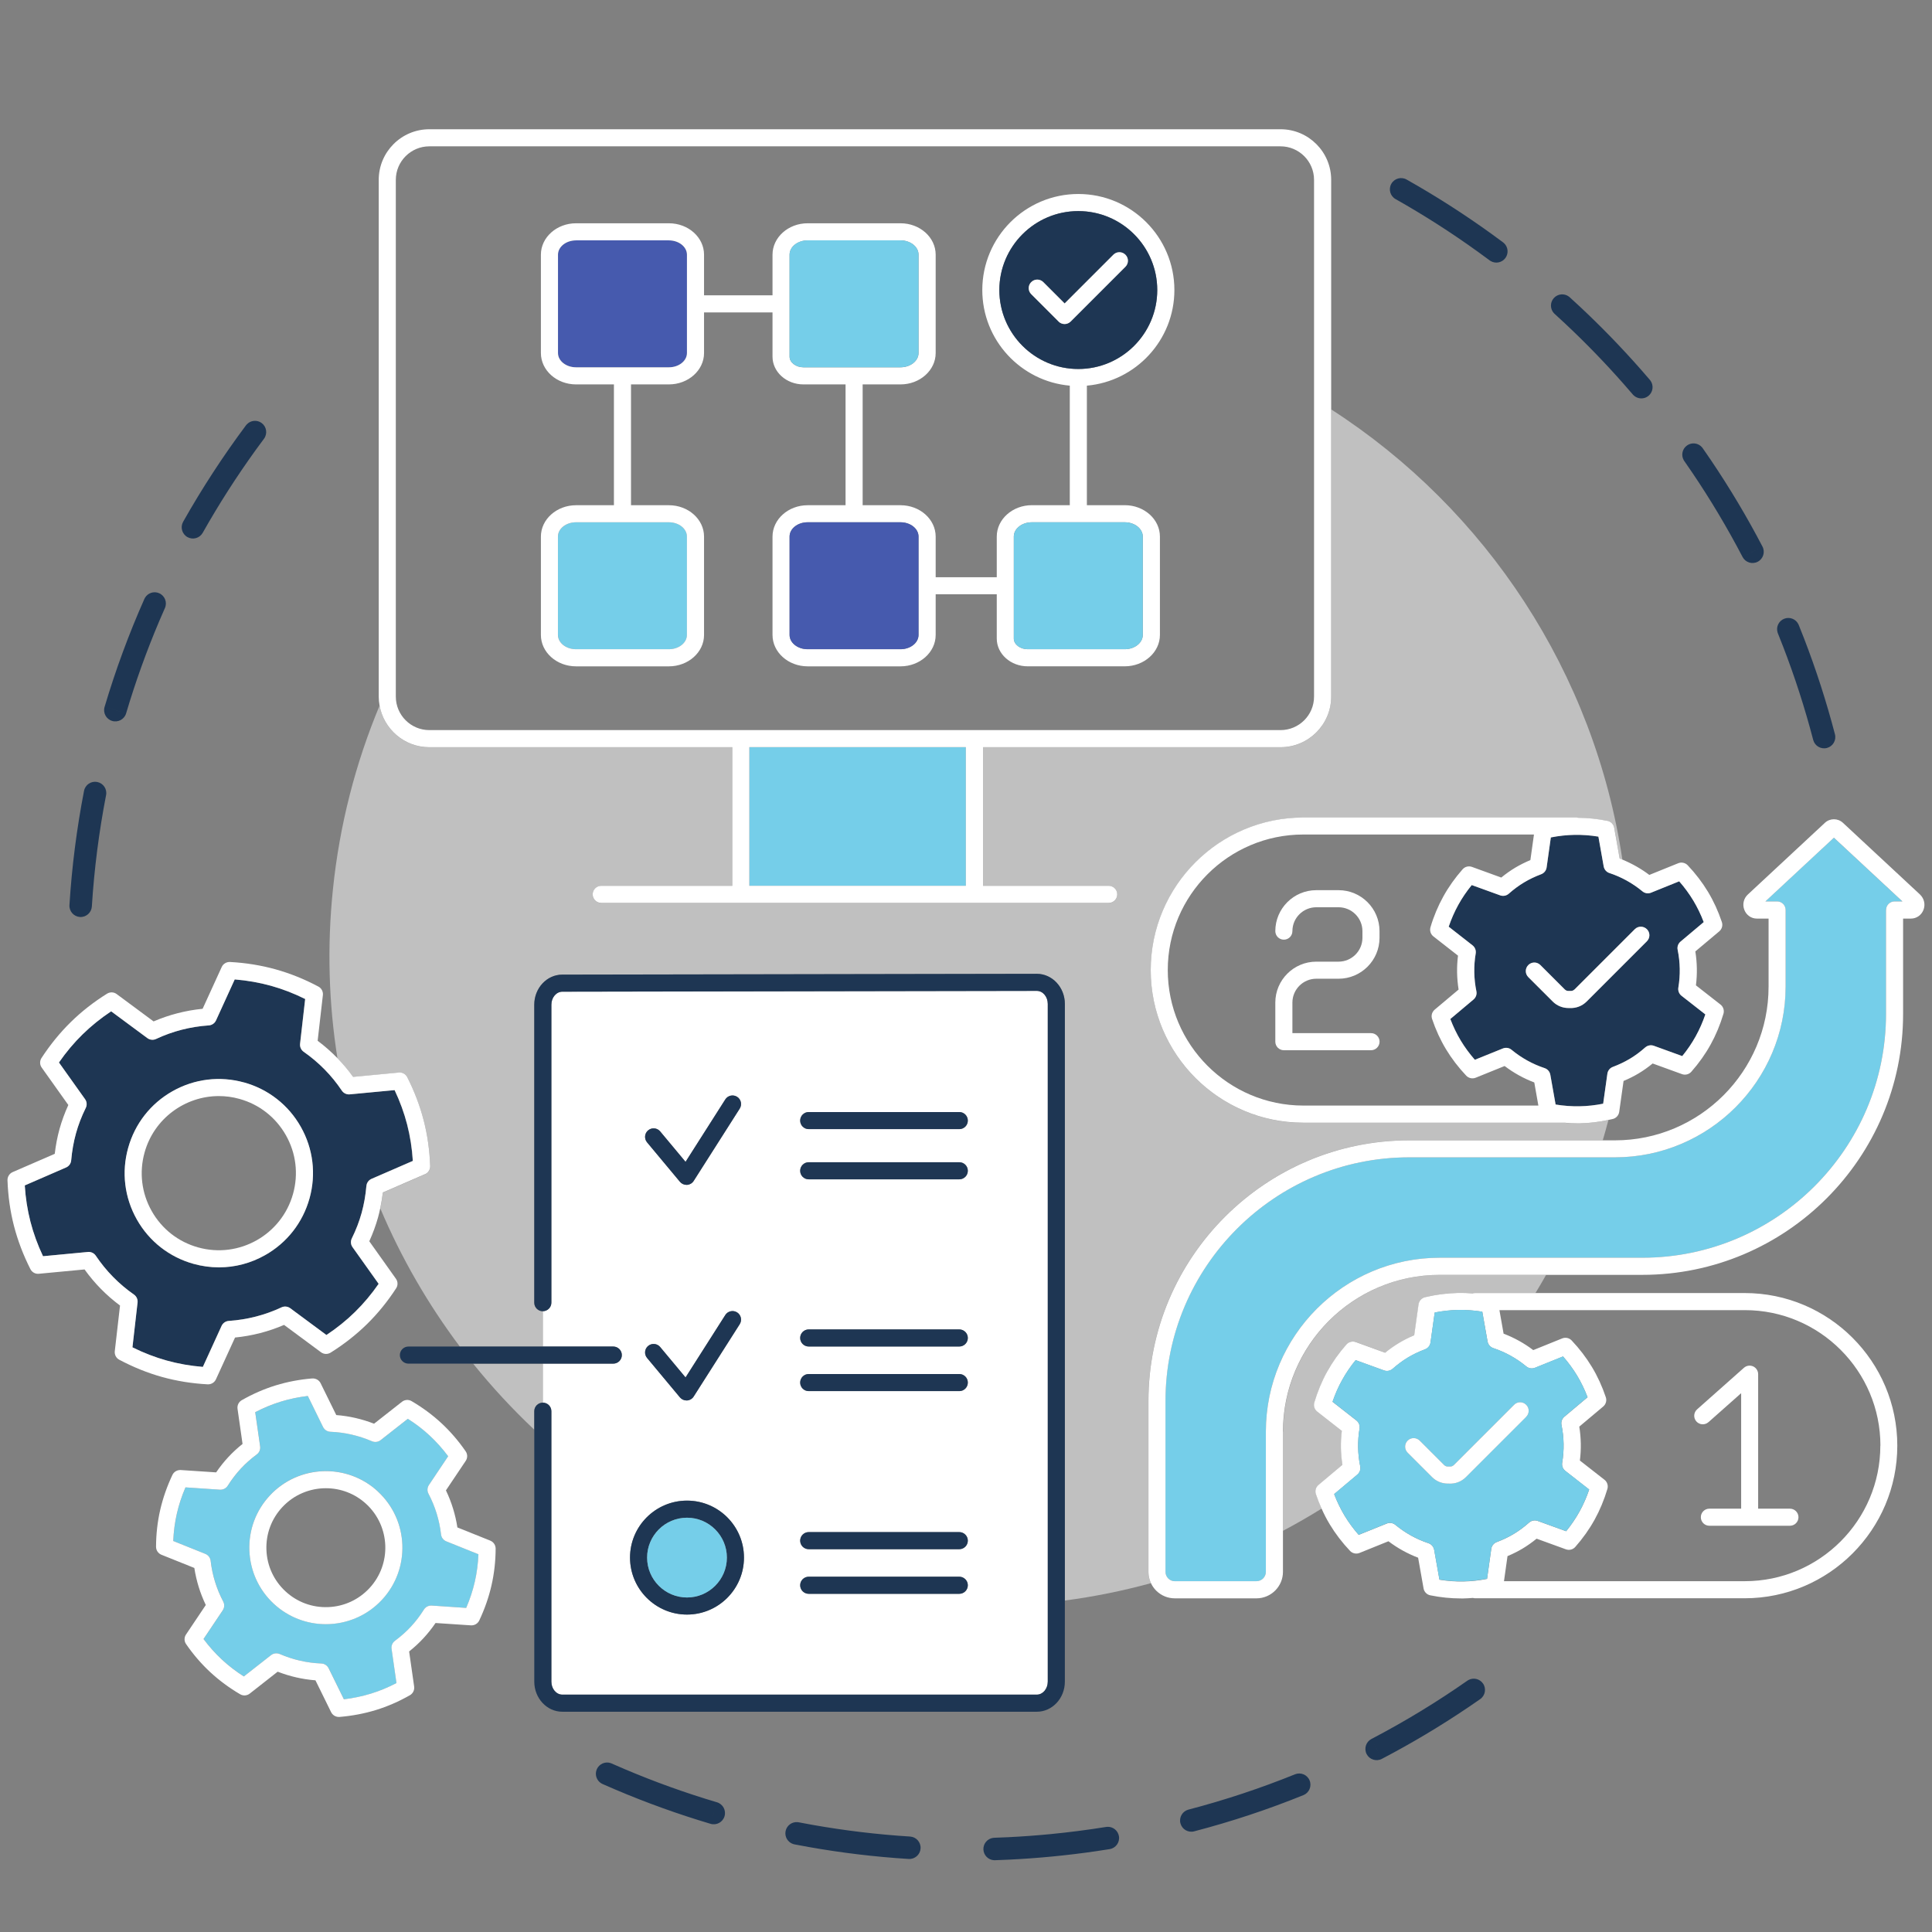 <svg width="129" height="129" viewBox="0 0 129 129" fill="none" xmlns="http://www.w3.org/2000/svg">
<rect x="0" y="0" width="129" height="129" fill="#808080" stroke="none"/>
<g clip-path="url(#clip0_209_43512)">
<path d="M73.929 121.978C74.309 121.955 74.65 122.224 74.712 122.607C74.778 123.016 74.5 123.401 74.091 123.467L73.145 123.611C72.197 123.749 71.24 123.864 70.276 123.958C69.311 124.051 68.35 124.121 67.392 124.168L66.436 124.207L66.359 124.206C65.98 124.18 65.674 123.871 65.662 123.483C65.649 123.095 65.933 122.766 66.309 122.715L66.386 122.708L67.319 122.67C68.253 122.624 69.191 122.556 70.131 122.465C71.385 122.343 72.626 122.183 73.852 121.986L73.929 121.978ZM53.256 121.665L53.332 121.676L54.247 121.846C56.386 122.225 58.561 122.488 60.765 122.626C61.179 122.652 61.493 123.008 61.467 123.422C61.441 123.835 61.085 124.149 60.672 124.123C58.411 123.982 56.179 123.713 53.985 123.323L53.047 123.149L52.972 123.13C52.608 123.02 52.379 122.651 52.453 122.269C52.527 121.888 52.877 121.631 53.256 121.665ZM86.467 118.471C86.851 118.315 87.289 118.5 87.444 118.884C87.599 119.268 87.414 119.706 87.03 119.861C84.674 120.815 82.238 121.625 79.733 122.279C79.332 122.384 78.923 122.144 78.818 121.743C78.713 121.342 78.953 120.933 79.353 120.828C81.795 120.19 84.17 119.4 86.467 118.471ZM47.872 120.339C48.269 120.457 48.495 120.875 48.377 121.272C48.259 121.669 47.842 121.895 47.445 121.777L47.872 120.339ZM92.264 117.441C91.897 117.632 91.444 117.491 91.252 117.124C91.061 116.757 91.203 116.304 91.569 116.112L92.264 117.441ZM39.85 118.13C40.008 117.775 40.407 117.602 40.768 117.72L40.841 117.749L41.697 118.12C43.704 118.972 45.765 119.714 47.872 120.339L47.658 121.058L47.445 121.777C45.284 121.135 43.17 120.374 41.111 119.5L40.233 119.119L40.164 119.085C39.834 118.896 39.693 118.485 39.85 118.13ZM98.039 112.18C98.371 111.995 98.796 112.088 99.019 112.406C99.256 112.745 99.172 113.213 98.833 113.45L98.044 113.992C96.191 115.244 94.262 116.397 92.264 117.441L91.917 116.776L91.569 116.112C93.795 114.949 95.934 113.648 97.974 112.221L98.039 112.18ZM6.133 60.525C6.107 60.938 5.751 61.253 5.338 61.227C4.924 61.201 4.611 60.844 4.637 60.431L6.133 60.525ZM119.125 41.316C119.485 41.17 119.891 41.324 120.069 41.66L120.102 41.73L120.453 42.617C121.256 44.696 121.947 46.835 122.52 49.027C122.624 49.428 122.384 49.838 121.984 49.942C121.583 50.047 121.173 49.806 121.068 49.406C120.51 47.269 119.836 45.184 119.053 43.158L118.711 42.292L118.686 42.22C118.579 41.855 118.765 41.462 119.125 41.316ZM5.611 52.806C5.69 52.399 6.083 52.134 6.49 52.213C6.896 52.292 7.162 52.685 7.083 53.091C6.611 55.524 6.291 58.006 6.133 60.525L5.385 60.478L4.637 60.431C4.799 57.847 5.127 55.302 5.611 52.806ZM8.421 47.631C8.303 48.028 7.885 48.255 7.488 48.137C7.091 48.019 6.865 47.601 6.982 47.205L8.421 47.631ZM117.681 36.495C117.873 36.862 117.731 37.315 117.364 37.507C116.997 37.699 116.544 37.557 116.352 37.19L117.681 36.495ZM9.675 39.923C9.863 39.593 10.275 39.453 10.629 39.61C11.008 39.778 11.18 40.222 11.012 40.6L10.639 41.456C9.788 43.463 9.046 45.524 8.421 47.631L7.702 47.417L6.982 47.205C7.716 44.734 8.605 42.326 9.64 39.992L9.675 39.923ZM112.646 29.741C112.964 29.518 113.395 29.577 113.643 29.865L113.69 29.926L114.233 30.715C115.485 32.568 116.637 34.497 117.681 36.495L117.016 36.842L116.352 37.19C115.335 35.242 114.211 33.361 112.991 31.555L112.462 30.786L112.42 30.72C112.235 30.388 112.328 29.963 112.646 29.741ZM13.535 35.576C13.331 35.937 12.874 36.064 12.514 35.861C12.153 35.658 12.025 35.2 12.228 34.839L13.535 35.576ZM103.752 19.9C104.013 19.613 104.446 19.574 104.752 19.8L104.811 19.849L105.517 20.499C106.919 21.813 108.259 23.194 109.532 24.638L110.163 25.365L110.21 25.426C110.426 25.738 110.375 26.171 110.079 26.423C109.784 26.675 109.349 26.657 109.074 26.394L109.022 26.338L108.406 25.63C107.166 24.222 105.859 22.875 104.492 21.594L103.804 20.959L103.749 20.905C103.495 20.622 103.491 20.188 103.752 19.9ZM16.473 28.341C16.73 28.061 17.162 28.015 17.473 28.247C17.805 28.494 17.873 28.965 17.626 29.297L17.071 30.052C15.792 31.824 14.611 33.668 13.535 35.576L12.228 34.839C13.49 32.602 14.892 30.452 16.424 28.399L16.473 28.341ZM92.899 12.273C93.102 11.912 93.559 11.784 93.92 11.988C95.877 13.091 97.769 14.303 99.586 15.614L100.36 16.183L100.42 16.232C100.699 16.489 100.745 16.922 100.512 17.233C100.28 17.544 99.853 17.623 99.527 17.427L99.463 17.385L98.707 16.831C96.936 15.552 95.091 14.37 93.183 13.294C92.823 13.091 92.695 12.634 92.899 12.273Z" fill="#1E3653"/>
<path opacity="0.5" d="M85.663 95.588V102.213C86.543 101.749 87.403 101.253 88.249 100.728C88.109 100.416 87.98 100.092 87.871 99.762C87.796 99.541 87.865 99.295 88.046 99.146L89.642 97.804C89.522 97.05 89.508 96.293 89.602 95.54L87.96 94.255C87.776 94.112 87.699 93.868 87.765 93.645C87.98 92.917 88.269 92.223 88.622 91.586C88.974 90.95 89.407 90.339 89.912 89.769C90.067 89.594 90.313 89.531 90.534 89.611L92.492 90.322C92.793 90.076 93.105 89.855 93.421 89.666C93.736 89.477 94.077 89.305 94.436 89.156L94.725 87.091C94.757 86.859 94.928 86.67 95.158 86.616C95.897 86.438 96.64 86.34 97.368 86.329C97.692 86.323 98.022 86.338 98.354 86.363C98.403 86.349 98.454 86.34 98.509 86.34H102.522C102.766 85.939 103.004 85.532 103.236 85.122H96.144C90.371 85.122 85.675 89.818 85.675 95.591L85.663 95.588Z" fill="white"/>
<path opacity="0.5" d="M76.679 93.553C76.679 83.95 84.491 76.138 94.094 76.138H107.017C107.149 75.688 107.275 75.238 107.396 74.782C106.754 74.917 106.109 74.997 105.478 75.008C105.421 75.008 105.366 75.008 105.309 75.008C105.031 75.008 104.753 74.994 104.472 74.971H87.022C81.406 74.965 76.837 70.396 76.837 64.78C76.837 59.164 81.406 54.592 87.025 54.592H105.234C105.28 54.592 105.326 54.6 105.369 54.609C106.017 54.615 106.676 54.681 107.335 54.815C107.565 54.861 107.743 55.045 107.783 55.274L108.147 57.327C108.207 57.35 108.267 57.378 108.327 57.401C106.467 44.943 99.249 34.015 88.883 27.335V46.519C88.883 48.38 87.369 49.896 85.506 49.896H65.637V59.153H74.028C74.343 59.153 74.598 59.408 74.598 59.723C74.598 60.038 74.343 60.294 74.028 60.294H65.075C65.075 60.294 65.069 60.294 65.064 60.294C65.058 60.294 65.058 60.294 65.052 60.294H40.144C39.828 60.294 39.573 60.038 39.573 59.723C39.573 59.408 39.828 59.153 40.144 59.153H48.895V49.896H28.665C27.006 49.896 25.624 48.692 25.346 47.11C23.752 50.931 22.677 55.045 22.23 59.373C21.831 63.223 21.951 67.007 22.531 70.659C22.909 71.049 23.259 71.468 23.577 71.909L26.63 71.62C26.862 71.597 27.086 71.72 27.192 71.93C27.668 72.867 28.038 73.836 28.29 74.813C28.542 75.788 28.688 76.817 28.723 77.866C28.731 78.101 28.594 78.316 28.379 78.408L25.566 79.629C25.523 79.991 25.466 80.343 25.392 80.684C26.782 83.978 28.574 87.077 30.706 89.915H36.242V87.553C35.927 87.553 35.671 87.298 35.671 86.982V67.088C35.671 65.981 36.511 65.078 37.543 65.078L69.223 65.024C70.255 65.024 71.098 65.924 71.098 67.033V106.869C73.053 106.611 74.974 106.221 76.848 105.708C76.74 105.475 76.679 105.22 76.679 104.956V93.553Z" fill="white"/>
<path opacity="0.5" d="M36.242 93.656V91.053H31.592C32.848 92.613 34.212 94.083 35.671 95.459V94.227C35.671 93.911 35.927 93.656 36.242 93.656Z" fill="white"/>
<path d="M98.346 86.363C98.013 86.335 97.686 86.323 97.359 86.329C96.631 86.343 95.889 86.438 95.149 86.615C94.923 86.67 94.751 86.859 94.716 87.091L94.427 89.155C94.069 89.304 93.727 89.476 93.412 89.666C93.097 89.855 92.784 90.076 92.483 90.322L90.525 89.611C90.305 89.531 90.058 89.594 89.903 89.769C89.402 90.336 88.966 90.95 88.613 91.586C88.261 92.223 87.974 92.914 87.756 93.645C87.69 93.868 87.768 94.112 87.951 94.255L89.594 95.54C89.499 96.29 89.513 97.05 89.634 97.804L88.037 99.146C87.856 99.298 87.788 99.541 87.862 99.762C87.974 100.095 88.1 100.416 88.241 100.728C88.404 101.095 88.587 101.451 88.791 101.786C89.166 102.408 89.622 103.004 90.144 103.555C90.305 103.724 90.554 103.778 90.772 103.692L92.707 102.91C93.315 103.371 93.98 103.738 94.688 104.008L95.052 106.06C95.092 106.289 95.27 106.473 95.499 106.519C96.184 106.659 96.872 106.728 97.549 106.728C97.606 106.728 97.663 106.728 97.718 106.728C97.924 106.725 98.133 106.711 98.346 106.694C98.394 106.708 98.443 106.717 98.495 106.717H116.497C122.113 106.711 126.683 102.141 126.683 96.526C126.683 90.91 122.113 86.337 116.495 86.337H98.492C98.437 86.337 98.386 86.346 98.337 86.36L98.346 86.363ZM125.55 96.528C125.55 101.516 121.491 105.576 116.506 105.576H100.421L100.656 103.904C101.014 103.752 101.356 103.583 101.671 103.394C101.986 103.205 102.296 102.984 102.6 102.738L104.558 103.449C104.778 103.529 105.025 103.466 105.18 103.291C105.684 102.72 106.117 102.11 106.47 101.473C106.822 100.837 107.109 100.146 107.327 99.415C107.393 99.192 107.315 98.948 107.132 98.805L105.489 97.52C105.584 96.769 105.57 96.01 105.449 95.256L107.046 93.914C107.227 93.762 107.295 93.518 107.221 93.295C106.98 92.575 106.668 91.893 106.292 91.271C105.916 90.649 105.461 90.053 104.939 89.502C104.778 89.333 104.529 89.279 104.311 89.365L102.376 90.147C101.768 89.686 101.103 89.319 100.395 89.049L100.117 87.478H116.509C121.497 87.478 125.556 91.538 125.556 96.526L125.55 96.528ZM96.112 105.472L95.76 103.483C95.723 103.277 95.576 103.107 95.379 103.042C94.573 102.775 93.831 102.362 93.171 101.817C93.011 101.683 92.787 101.651 92.595 101.729L90.72 102.485C90.362 102.075 90.047 101.645 89.777 101.198C89.508 100.751 89.275 100.269 89.083 99.762L90.631 98.461C90.792 98.326 90.866 98.114 90.823 97.91C90.651 97.073 90.637 96.225 90.778 95.388C90.812 95.181 90.732 94.972 90.565 94.843L88.974 93.599C89.149 93.086 89.364 92.595 89.619 92.14C89.872 91.684 90.173 91.239 90.517 90.818L92.415 91.506C92.612 91.578 92.83 91.535 92.988 91.397C93.323 91.102 93.656 90.855 94.008 90.643C94.361 90.431 94.737 90.253 95.152 90.096C95.347 90.024 95.487 89.849 95.516 89.64L95.797 87.639C96.33 87.533 96.861 87.475 97.382 87.467C97.904 87.458 98.437 87.496 98.973 87.584L99.326 89.574C99.363 89.78 99.51 89.949 99.707 90.015C100.513 90.282 101.255 90.695 101.915 91.239C102.075 91.374 102.299 91.406 102.491 91.328L104.366 90.572C104.724 90.981 105.039 91.411 105.309 91.859C105.578 92.306 105.81 92.787 106.003 93.295L104.454 94.596C104.294 94.731 104.219 94.943 104.262 95.147C104.434 95.984 104.449 96.832 104.308 97.669C104.274 97.876 104.354 98.085 104.52 98.214L106.111 99.458C105.937 99.971 105.722 100.462 105.469 100.92C105.217 101.376 104.916 101.82 104.572 102.242L102.674 101.554C102.476 101.482 102.259 101.525 102.101 101.663C101.766 101.958 101.433 102.207 101.08 102.419C100.728 102.632 100.355 102.809 99.937 102.967C99.742 103.039 99.601 103.214 99.573 103.423L99.292 105.424C98.758 105.53 98.228 105.587 97.706 105.596C97.185 105.604 96.651 105.567 96.115 105.478L96.112 105.472Z" fill="white"/>
<path d="M122.449 55.933L117.873 60.188H118.653C118.969 60.188 119.224 60.443 119.224 60.758V65.875C119.224 72.162 114.109 77.276 107.823 77.276H94.091C85.119 77.276 77.817 84.577 77.817 93.55V104.954C77.817 105.12 77.883 105.277 78.001 105.395C78.118 105.513 78.276 105.578 78.442 105.578H83.898C84.242 105.576 84.522 105.295 84.522 104.951V95.588C84.522 89.187 89.731 83.978 96.132 83.978H109.655C118.627 83.978 125.929 76.677 125.929 67.704V60.761C125.929 60.446 126.184 60.19 126.499 60.19H127.024L122.449 55.936V55.933Z" fill="#75CEE9"/>
<path d="M128.202 59.729L123.053 54.939C122.715 54.623 122.188 54.623 121.849 54.939L116.701 59.729C116.42 59.99 116.328 60.394 116.472 60.758C116.609 61.108 116.936 61.334 117.303 61.334H118.088V65.881C118.088 71.537 113.487 76.141 107.829 76.141H94.097C84.494 76.141 76.682 83.952 76.682 93.556V104.959C76.682 105.223 76.742 105.478 76.851 105.71C76.937 105.894 77.052 106.06 77.198 106.206C77.531 106.539 77.975 106.722 78.445 106.722H83.9C84.872 106.717 85.663 105.925 85.663 104.954V95.591C85.663 89.817 90.359 85.122 96.132 85.122H109.655C119.258 85.122 127.07 77.31 127.07 67.707V61.334H127.597C127.964 61.334 128.291 61.108 128.428 60.758C128.572 60.397 128.48 59.993 128.199 59.729H128.202ZM125.929 60.761V67.704C125.929 76.677 118.627 83.978 109.655 83.978H96.132C89.731 83.978 84.522 89.187 84.522 95.588V104.951C84.522 105.295 84.242 105.576 83.897 105.576H78.445V105.579C78.279 105.579 78.121 105.513 78.004 105.395C77.886 105.278 77.82 105.12 77.82 104.954V93.55C77.82 84.577 85.122 77.276 94.094 77.276H107.826C114.112 77.276 119.226 72.162 119.226 65.875V60.758C119.226 60.443 118.971 60.188 118.656 60.188H117.876L122.451 55.933L127.027 60.188H126.502C126.187 60.188 125.932 60.443 125.932 60.758L125.929 60.761Z" fill="white"/>
<path d="M107.462 58.29C107.264 58.224 107.118 58.055 107.08 57.848L106.728 55.859C106.192 55.773 105.656 55.733 105.137 55.741C104.615 55.75 104.082 55.81 103.551 55.913L103.271 57.914C103.242 58.121 103.101 58.296 102.906 58.37C102.488 58.528 102.112 58.706 101.763 58.918C101.41 59.13 101.078 59.376 100.742 59.672C100.584 59.809 100.367 59.852 100.169 59.781L98.271 59.093C97.927 59.514 97.626 59.955 97.374 60.414C97.121 60.87 96.906 61.36 96.732 61.873L98.323 63.117C98.489 63.246 98.569 63.456 98.535 63.662C98.394 64.499 98.409 65.348 98.581 66.185C98.624 66.391 98.549 66.6 98.389 66.735L96.841 68.037C97.033 68.544 97.268 69.026 97.534 69.473C97.804 69.92 98.119 70.353 98.478 70.76L100.352 70.003C100.547 69.926 100.768 69.96 100.928 70.092C101.588 70.637 102.33 71.047 103.136 71.316C103.334 71.382 103.48 71.551 103.517 71.757L103.87 73.747C104.406 73.833 104.939 73.873 105.461 73.865C105.982 73.856 106.516 73.796 107.046 73.692L107.327 71.692C107.356 71.485 107.496 71.31 107.691 71.236C108.109 71.081 108.485 70.9 108.835 70.688C109.187 70.476 109.52 70.23 109.855 69.934C110.013 69.797 110.231 69.754 110.429 69.825L112.326 70.513C112.67 70.092 112.971 69.65 113.224 69.192C113.476 68.736 113.694 68.246 113.869 67.73L112.278 66.486C112.111 66.357 112.031 66.147 112.066 65.941C112.206 65.104 112.192 64.255 112.02 63.418C111.977 63.215 112.051 63.003 112.212 62.868L113.76 61.566C113.568 61.059 113.333 60.578 113.066 60.13C112.797 59.683 112.481 59.25 112.123 58.843L110.248 59.6C110.053 59.677 109.832 59.643 109.672 59.511C109.012 58.966 108.27 58.554 107.464 58.287L107.462 58.29ZM109.959 62.042C110.182 62.266 110.182 62.627 109.959 62.848L105.931 66.876C105.636 67.171 105.226 67.329 104.801 67.305C104.776 67.305 104.747 67.305 104.721 67.305C104.325 67.305 103.95 67.151 103.672 66.873L102.041 65.242C101.817 65.018 101.817 64.657 102.041 64.436C102.264 64.212 102.626 64.212 102.846 64.436L104.477 66.067C104.572 66.162 104.69 66.17 104.75 66.165C104.781 66.165 104.813 66.165 104.847 66.165C104.907 66.17 105.025 66.165 105.12 66.07L109.147 62.042C109.371 61.819 109.732 61.819 109.953 62.042H109.959Z" fill="#1E3653"/>
<path d="M107.78 55.269C107.74 55.039 107.562 54.856 107.333 54.81C106.673 54.675 106.014 54.609 105.366 54.603C105.323 54.592 105.277 54.586 105.231 54.586H87.022C81.404 54.586 76.834 59.156 76.834 64.774C76.834 70.393 81.404 74.963 87.019 74.963H104.469C104.75 74.991 105.028 75.005 105.306 75.005C105.363 75.005 105.421 75.005 105.475 75.005C106.109 74.994 106.751 74.917 107.393 74.779C107.49 74.759 107.585 74.742 107.682 74.716C107.909 74.662 108.081 74.472 108.115 74.24L108.405 72.176C108.763 72.027 109.104 71.855 109.42 71.666C109.741 71.474 110.045 71.256 110.348 71.009L112.306 71.72C112.527 71.801 112.774 71.737 112.928 71.563C113.433 70.992 113.866 70.382 114.218 69.745C114.571 69.109 114.858 68.418 115.076 67.687C115.141 67.463 115.064 67.22 114.881 67.076L113.238 65.792C113.333 65.041 113.318 64.281 113.198 63.527L114.795 62.186C114.975 62.034 115.044 61.79 114.969 61.566C114.729 60.847 114.416 60.165 114.041 59.543C113.665 58.921 113.209 58.324 112.688 57.774C112.527 57.605 112.278 57.55 112.06 57.636L110.125 58.419C109.569 57.998 108.964 57.659 108.325 57.395C108.264 57.37 108.207 57.344 108.144 57.321L107.78 55.269ZM110.245 59.603L112.12 58.846C112.478 59.256 112.794 59.686 113.063 60.133C113.333 60.58 113.565 61.062 113.757 61.569L112.209 62.871C112.048 63.006 111.974 63.218 112.017 63.421C112.189 64.258 112.203 65.107 112.063 65.944C112.028 66.15 112.109 66.36 112.275 66.489L113.866 67.733C113.691 68.246 113.476 68.736 113.221 69.195C112.969 69.651 112.668 70.095 112.324 70.516L110.426 69.828C110.231 69.757 110.01 69.8 109.852 69.937C109.517 70.233 109.185 70.482 108.832 70.691C108.479 70.903 108.104 71.081 107.688 71.239C107.493 71.31 107.353 71.485 107.324 71.695L107.043 73.695C106.51 73.802 105.98 73.859 105.458 73.868C104.936 73.876 104.403 73.839 103.867 73.75L103.514 71.76C103.477 71.554 103.331 71.385 103.133 71.319C102.327 71.052 101.585 70.64 100.926 70.095C100.765 69.96 100.541 69.929 100.349 70.006L98.475 70.763C98.116 70.353 97.801 69.923 97.531 69.476C97.262 69.028 97.03 68.547 96.838 68.04L98.386 66.738C98.546 66.603 98.621 66.391 98.578 66.188C98.406 65.351 98.391 64.502 98.532 63.665C98.566 63.459 98.486 63.249 98.32 63.12L96.729 61.876C96.904 61.363 97.119 60.873 97.371 60.417C97.623 59.961 97.924 59.517 98.268 59.096L100.166 59.783C100.364 59.855 100.582 59.812 100.739 59.675C101.072 59.379 101.407 59.133 101.76 58.921C102.112 58.709 102.485 58.531 102.904 58.373C103.099 58.301 103.239 58.127 103.268 57.917L103.549 55.916C104.082 55.81 104.612 55.753 105.134 55.744C105.656 55.736 106.189 55.773 106.725 55.862L107.078 57.851C107.115 58.058 107.261 58.227 107.459 58.293C108.264 58.559 109.007 58.972 109.666 59.517C109.827 59.652 110.047 59.683 110.242 59.606L110.245 59.603ZM102.422 55.727L102.184 57.427C101.826 57.579 101.485 57.748 101.169 57.937C100.854 58.127 100.541 58.347 100.24 58.594L98.282 57.883C98.062 57.803 97.815 57.866 97.66 58.041C97.159 58.608 96.723 59.222 96.371 59.858C96.018 60.494 95.728 61.185 95.513 61.913C95.447 62.137 95.525 62.381 95.708 62.524L97.351 63.808C97.256 64.559 97.271 65.319 97.391 66.073L95.794 67.415C95.614 67.567 95.545 67.81 95.619 68.031C95.86 68.75 96.173 69.433 96.548 70.055C96.924 70.677 97.379 71.273 97.901 71.823C98.062 71.993 98.311 72.047 98.529 71.961L100.464 71.178C101.072 71.64 101.734 72.007 102.445 72.276L102.717 73.819H87.019C82.031 73.813 77.972 69.757 77.972 64.769C77.972 59.781 82.031 55.721 87.019 55.721H102.419L102.422 55.727Z" fill="white"/>
<path d="M99.289 105.418L99.57 103.417C99.598 103.211 99.739 103.036 99.934 102.961C100.352 102.804 100.728 102.626 101.078 102.414C101.43 102.202 101.763 101.955 102.098 101.657C102.256 101.516 102.474 101.476 102.671 101.548L104.569 102.236C104.913 101.815 105.214 101.373 105.466 100.914C105.719 100.459 105.934 99.968 106.109 99.452L104.518 98.208C104.351 98.079 104.271 97.87 104.305 97.664C104.446 96.826 104.432 95.978 104.26 95.141C104.217 94.934 104.291 94.725 104.452 94.591L106 93.289C105.808 92.782 105.573 92.3 105.306 91.853C105.036 91.406 104.721 90.973 104.363 90.566L102.488 91.323C102.293 91.4 102.072 91.365 101.912 91.234C101.252 90.689 100.51 90.279 99.704 90.01C99.507 89.944 99.36 89.775 99.323 89.568L98.971 87.579C98.434 87.493 97.901 87.453 97.379 87.461C96.858 87.47 96.325 87.53 95.794 87.633L95.513 89.634C95.485 89.84 95.344 90.015 95.149 90.09C94.731 90.245 94.355 90.425 94.005 90.637C93.653 90.85 93.32 91.096 92.985 91.391C92.827 91.529 92.609 91.572 92.412 91.5L90.514 90.812C90.17 91.234 89.869 91.675 89.617 92.134C89.364 92.59 89.147 93.08 88.972 93.593L90.563 94.837C90.729 94.966 90.809 95.175 90.775 95.382C90.634 96.219 90.649 97.067 90.821 97.904C90.864 98.111 90.789 98.32 90.629 98.455L89.081 99.756C89.273 100.264 89.508 100.745 89.774 101.192C90.044 101.64 90.359 102.073 90.717 102.48L92.592 101.723C92.787 101.645 93.008 101.68 93.168 101.812C93.828 102.356 94.57 102.769 95.376 103.036C95.573 103.102 95.72 103.271 95.757 103.477L96.11 105.467C96.646 105.553 97.179 105.593 97.701 105.584C98.222 105.576 98.756 105.515 99.286 105.412L99.289 105.418ZM96.749 99.06C96.723 99.06 96.694 99.06 96.669 99.06C96.273 99.06 95.897 98.905 95.619 98.627L93.988 96.996C93.765 96.772 93.765 96.411 93.988 96.19C94.212 95.966 94.573 95.966 94.794 96.19L96.425 97.821C96.519 97.916 96.637 97.922 96.7 97.919C96.732 97.919 96.763 97.919 96.798 97.919C96.858 97.924 96.975 97.919 97.07 97.824L101.098 93.796C101.321 93.573 101.682 93.573 101.903 93.796C102.127 94.02 102.127 94.381 101.903 94.602L97.876 98.63C97.58 98.925 97.167 99.085 96.746 99.06H96.749Z" fill="#75CEE9"/>
<path d="M114.078 94.955L116.257 93.023V100.734H114.135C113.82 100.734 113.565 100.989 113.565 101.304C113.565 101.62 113.82 101.875 114.135 101.875H116.824H119.513C119.828 101.875 120.084 101.62 120.084 101.304C120.084 100.989 119.828 100.734 119.513 100.734H117.392V91.753C117.392 91.529 117.26 91.326 117.056 91.234C116.85 91.142 116.612 91.179 116.443 91.328L113.315 94.103C113.08 94.313 113.057 94.674 113.267 94.909C113.476 95.144 113.837 95.167 114.072 94.958L114.078 94.955Z" fill="white"/>
<path d="M105.125 66.07C105.031 66.165 104.913 66.17 104.853 66.165C104.821 66.165 104.79 66.165 104.755 66.165C104.695 66.17 104.578 66.165 104.483 66.067L102.852 64.436C102.628 64.212 102.267 64.212 102.046 64.436C101.823 64.66 101.823 65.021 102.046 65.242L103.678 66.873C103.956 67.151 104.331 67.306 104.727 67.306C104.753 67.306 104.781 67.306 104.807 67.306C105.231 67.329 105.638 67.174 105.937 66.876L109.964 62.848C110.188 62.624 110.188 62.263 109.964 62.042C109.741 61.822 109.379 61.819 109.159 62.042L105.131 66.07H105.125Z" fill="white"/>
<path d="M85.724 70.124H91.543C91.858 70.124 92.114 69.868 92.114 69.553C92.114 69.238 91.858 68.983 91.543 68.983H86.294V66.944C86.294 66.064 87.011 65.35 87.888 65.35H89.376C90.884 65.35 92.111 64.124 92.111 62.616V62.171C92.111 60.663 90.884 59.437 89.376 59.437H87.888C86.38 59.437 85.153 60.663 85.153 62.171C85.153 62.487 85.408 62.742 85.724 62.742C86.039 62.742 86.294 62.487 86.294 62.171C86.294 61.291 87.011 60.578 87.888 60.578H89.376C90.256 60.578 90.97 61.294 90.97 62.171V62.616C90.97 63.496 90.253 64.21 89.376 64.21H87.888C86.38 64.21 85.153 65.436 85.153 66.944V69.553C85.153 69.868 85.408 70.124 85.724 70.124Z" fill="white"/>
<path d="M101.903 94.602C102.127 94.379 102.127 94.017 101.903 93.797C101.68 93.573 101.318 93.573 101.098 93.797L97.07 97.824C96.975 97.919 96.858 97.925 96.798 97.919C96.766 97.919 96.734 97.919 96.7 97.919C96.64 97.925 96.522 97.919 96.425 97.821L94.794 96.19C94.57 95.967 94.209 95.967 93.988 96.19C93.765 96.414 93.765 96.775 93.988 96.996L95.619 98.627C95.897 98.905 96.273 99.06 96.669 99.06C96.694 99.06 96.723 99.06 96.749 99.06C97.17 99.086 97.58 98.928 97.878 98.63L101.906 94.602H101.903Z" fill="white"/>
<path d="M41.52 90.48C41.52 90.795 41.264 91.05 40.949 91.05H36.245V93.653C36.56 93.653 36.815 93.908 36.815 94.224V112.281C36.815 112.76 37.142 113.15 37.546 113.15H69.229C69.633 113.15 69.96 112.76 69.96 112.281V67.028C69.96 66.549 69.63 66.159 69.229 66.159L37.549 66.213C37.145 66.213 36.815 66.603 36.815 67.082V86.977C36.815 87.292 36.56 87.547 36.245 87.547V89.909H40.949C41.264 89.909 41.52 90.165 41.52 90.48ZM53.428 105.848C53.428 105.533 53.683 105.278 53.998 105.278H64.052C64.367 105.278 64.622 105.533 64.622 105.848C64.622 106.163 64.367 106.419 64.052 106.419H53.998C53.683 106.419 53.428 106.163 53.428 105.848ZM53.998 74.252H64.052C64.367 74.252 64.622 74.507 64.622 74.822C64.622 75.137 64.367 75.392 64.052 75.392H53.998C53.683 75.392 53.428 75.137 53.428 74.822C53.428 74.507 53.683 74.252 53.998 74.252ZM53.998 77.603H64.052C64.367 77.603 64.622 77.858 64.622 78.173C64.622 78.489 64.367 78.744 64.052 78.744H53.998C53.683 78.744 53.428 78.489 53.428 78.173C53.428 77.858 53.683 77.603 53.998 77.603ZM53.998 88.766H64.052C64.367 88.766 64.622 89.021 64.622 89.336C64.622 89.651 64.367 89.906 64.052 89.906H53.998C53.683 89.906 53.428 89.651 53.428 89.336C53.428 89.021 53.683 88.766 53.998 88.766ZM53.998 91.744H64.052C64.367 91.744 64.622 91.999 64.622 92.314C64.622 92.63 64.367 92.885 64.052 92.885H53.998C53.683 92.885 53.428 92.63 53.428 92.314C53.428 91.999 53.683 91.744 53.998 91.744ZM53.998 102.299H64.052C64.367 102.299 64.622 102.554 64.622 102.87C64.622 103.185 64.367 103.44 64.052 103.44H53.998C53.683 103.44 53.428 103.185 53.428 102.87C53.428 102.554 53.683 102.299 53.998 102.299ZM45.871 107.803C43.776 107.803 42.067 106.097 42.067 103.999C42.067 101.901 43.773 100.195 45.871 100.195C47.969 100.195 49.675 101.901 49.675 103.999C49.675 106.097 47.969 107.803 45.871 107.803ZM43.277 75.473C43.52 75.272 43.879 75.304 44.079 75.544L45.774 77.577L48.428 73.409C48.597 73.142 48.95 73.065 49.217 73.234C49.483 73.403 49.56 73.756 49.391 74.022L46.318 78.85C46.221 79.004 46.055 79.102 45.874 79.114C45.862 79.114 45.851 79.114 45.837 79.114C45.668 79.114 45.507 79.039 45.398 78.907L43.202 76.273C43.002 76.032 43.033 75.671 43.274 75.47L43.277 75.473ZM43.277 89.866C43.52 89.666 43.879 89.697 44.079 89.938L45.774 91.971L48.428 87.802C48.597 87.536 48.95 87.458 49.217 87.627C49.483 87.797 49.56 88.149 49.391 88.416L46.318 93.243C46.221 93.398 46.055 93.496 45.874 93.507C45.862 93.507 45.851 93.507 45.837 93.507C45.668 93.507 45.507 93.433 45.398 93.301L43.202 90.666C43.002 90.425 43.033 90.064 43.274 89.864L43.277 89.866Z" fill="white"/>
<path d="M69.226 65.021L37.546 65.075C36.514 65.075 35.674 65.975 35.674 67.085V86.98C35.674 87.295 35.929 87.55 36.245 87.55C36.56 87.55 36.815 87.295 36.815 86.98V67.085C36.815 66.606 37.142 66.216 37.549 66.216L69.229 66.162C69.633 66.162 69.96 66.552 69.96 67.03V112.284C69.96 112.762 69.63 113.152 69.229 113.152H37.546C37.142 113.152 36.815 112.762 36.815 112.284V94.227C36.815 93.911 36.56 93.656 36.245 93.656C35.929 93.656 35.674 93.911 35.674 94.227V112.284C35.674 113.39 36.514 114.293 37.546 114.293H69.229C70.261 114.293 71.101 113.393 71.101 112.284V67.03C71.101 65.924 70.261 65.021 69.226 65.021Z" fill="#1E3653"/>
<path d="M45.398 78.907C45.507 79.036 45.668 79.113 45.837 79.113C45.848 79.113 45.86 79.113 45.874 79.113C46.054 79.102 46.221 79.004 46.318 78.85L49.391 74.022C49.56 73.755 49.483 73.403 49.217 73.234C48.95 73.065 48.597 73.142 48.428 73.409L45.774 77.577L44.079 75.544C43.879 75.303 43.517 75.269 43.277 75.473C43.036 75.673 43.002 76.034 43.205 76.275L45.401 78.91L45.398 78.907Z" fill="#1E3653"/>
<path d="M53.998 78.744H64.052C64.367 78.744 64.622 78.489 64.622 78.173C64.622 77.858 64.367 77.603 64.052 77.603H53.998C53.683 77.603 53.428 77.858 53.428 78.173C53.428 78.489 53.683 78.744 53.998 78.744Z" fill="#1E3653"/>
<path d="M53.998 75.392H64.052C64.367 75.392 64.622 75.137 64.622 74.822C64.622 74.507 64.367 74.251 64.052 74.251H53.998C53.683 74.251 53.428 74.507 53.428 74.822C53.428 75.137 53.683 75.392 53.998 75.392Z" fill="#1E3653"/>
<path d="M53.998 92.885H64.052C64.367 92.885 64.622 92.63 64.622 92.314C64.622 91.999 64.367 91.744 64.052 91.744H53.998C53.683 91.744 53.428 91.999 53.428 92.314C53.428 92.63 53.683 92.885 53.998 92.885Z" fill="#1E3653"/>
<path d="M53.998 89.907H64.052C64.367 89.907 64.622 89.651 64.622 89.336C64.622 89.021 64.367 88.766 64.052 88.766H53.998C53.683 88.766 53.428 89.021 53.428 89.336C53.428 89.651 53.683 89.907 53.998 89.907Z" fill="#1E3653"/>
<path d="M45.398 93.303C45.507 93.432 45.668 93.51 45.837 93.51C45.848 93.51 45.86 93.51 45.874 93.51C46.054 93.498 46.221 93.401 46.318 93.246L49.391 88.419C49.56 88.152 49.483 87.799 49.217 87.63C48.95 87.461 48.597 87.538 48.428 87.805L45.774 91.973L44.079 89.941C43.879 89.7 43.517 89.666 43.277 89.869C43.036 90.07 43.002 90.431 43.205 90.672L45.401 93.306L45.398 93.303Z" fill="#1E3653"/>
<path d="M64.052 106.419C64.367 106.419 64.622 106.163 64.622 105.848C64.622 105.533 64.367 105.278 64.052 105.278H53.998C53.683 105.278 53.428 105.533 53.428 105.848C53.428 106.163 53.683 106.419 53.998 106.419H64.052Z" fill="#1E3653"/>
<path d="M53.998 103.44H64.052C64.367 103.44 64.622 103.185 64.622 102.87C64.622 102.554 64.367 102.299 64.052 102.299H53.998C53.683 102.299 53.428 102.554 53.428 102.87C53.428 103.185 53.683 103.44 53.998 103.44Z" fill="#1E3653"/>
<path d="M45.871 100.198C43.776 100.198 42.067 101.903 42.067 104.002C42.067 106.1 43.773 107.806 45.871 107.806C47.969 107.806 49.675 106.1 49.675 104.002C49.675 101.903 47.969 100.198 45.871 100.198ZM48.534 103.999C48.534 105.467 47.339 106.662 45.871 106.662C44.403 106.662 43.208 105.467 43.208 103.999C43.208 102.531 44.403 101.336 45.871 101.336C47.339 101.336 48.534 102.531 48.534 103.999Z" fill="#1E3653"/>
<path d="M40.949 91.05C41.264 91.05 41.52 90.795 41.52 90.48C41.52 90.165 41.264 89.909 40.949 89.909H27.269C26.954 89.909 26.699 90.165 26.699 90.48C26.699 90.795 26.954 91.05 27.269 91.05H40.949Z" fill="#1E3653"/>
<path d="M45.871 101.339C44.403 101.339 43.208 102.534 43.208 104.002C43.208 105.47 44.403 106.665 45.871 106.665C47.339 106.665 48.534 105.47 48.534 104.002C48.534 102.534 47.339 101.339 45.871 101.339Z" fill="#75CEE9"/>
<path d="M27.183 75.092C26.983 74.315 26.702 73.541 26.343 72.787L23.348 73.071C23.141 73.091 22.938 72.993 22.82 72.821C22.141 71.806 21.284 70.932 20.272 70.227C20.1 70.106 20.008 69.903 20.031 69.694L20.372 66.704C19.624 66.331 18.855 66.036 18.084 65.821C17.313 65.606 16.502 65.462 15.668 65.397L14.418 68.134C14.332 68.323 14.146 68.452 13.936 68.467C12.707 68.55 11.523 68.854 10.416 69.373C10.227 69.461 10.003 69.439 9.834 69.315L7.417 67.526C6.721 67.988 6.082 68.504 5.508 69.066C4.935 69.628 4.407 70.258 3.932 70.944L5.675 73.392C5.795 73.561 5.815 73.784 5.723 73.974C5.439 74.55 5.227 75.109 5.067 75.679C4.909 76.25 4.803 76.84 4.749 77.48C4.731 77.689 4.6 77.869 4.407 77.953L1.65 79.151C1.701 79.985 1.83 80.796 2.028 81.573C2.229 82.35 2.51 83.121 2.868 83.878L5.864 83.594C6.07 83.574 6.274 83.671 6.391 83.844C7.071 84.858 7.928 85.733 8.94 86.438C9.112 86.558 9.203 86.762 9.18 86.971L8.839 89.961C9.588 90.334 10.356 90.629 11.127 90.844C11.898 91.059 12.709 91.202 13.541 91.268L14.791 88.531C14.877 88.341 15.063 88.212 15.272 88.198C16.502 88.115 17.686 87.811 18.792 87.292C18.982 87.203 19.205 87.226 19.374 87.35L21.791 89.138C22.488 88.677 23.127 88.161 23.7 87.599C24.271 87.037 24.801 86.406 25.277 85.721L23.534 83.273C23.413 83.104 23.393 82.88 23.485 82.691C23.769 82.115 23.981 81.556 24.142 80.986C24.299 80.415 24.405 79.825 24.46 79.185C24.477 78.976 24.609 78.795 24.801 78.712L27.559 77.514C27.507 76.68 27.378 75.868 27.18 75.092H27.183ZM20.667 80.019C20.217 81.636 19.165 82.984 17.703 83.809C16.746 84.348 15.691 84.626 14.621 84.626C14.057 84.626 13.486 84.549 12.927 84.394C11.31 83.944 9.963 82.892 9.137 81.43C8.312 79.968 8.105 78.271 8.556 76.654C9.006 75.037 10.058 73.69 11.52 72.864C12.982 72.039 14.679 71.832 16.296 72.282C17.912 72.732 19.26 73.784 20.085 75.246C20.911 76.708 21.117 78.406 20.667 80.022V80.019Z" fill="#1E3653"/>
<path d="M28.379 78.402C28.594 78.308 28.728 78.093 28.723 77.861C28.685 76.808 28.542 75.782 28.29 74.808C28.038 73.833 27.668 72.861 27.192 71.924C27.086 71.714 26.862 71.591 26.63 71.614L23.577 71.904C23.259 71.459 22.909 71.044 22.531 70.654C22.123 70.235 21.682 69.845 21.209 69.493L21.559 66.443C21.585 66.21 21.467 65.984 21.261 65.875C20.332 65.379 19.369 64.992 18.4 64.723C17.431 64.453 16.404 64.287 15.355 64.232C15.123 64.221 14.902 64.353 14.805 64.565L13.529 67.357C12.394 67.469 11.296 67.753 10.255 68.2L7.79 66.374C7.601 66.233 7.349 66.225 7.148 66.348C6.256 66.904 5.439 67.543 4.72 68.251C4 68.957 3.347 69.762 2.771 70.642C2.644 70.84 2.647 71.092 2.785 71.284L4.562 73.781C4.321 74.312 4.124 74.848 3.977 75.375C3.831 75.903 3.722 76.462 3.656 77.041L0.844 78.262C0.629 78.356 0.494 78.572 0.5 78.804C0.537 79.856 0.681 80.882 0.933 81.857C1.185 82.831 1.555 83.803 2.031 84.741C2.137 84.95 2.361 85.073 2.593 85.05L5.646 84.761C6.305 85.681 7.099 86.492 8.014 87.171L7.664 90.222C7.638 90.454 7.756 90.68 7.962 90.789C8.891 91.282 9.854 91.672 10.823 91.942C11.792 92.211 12.818 92.377 13.867 92.432C13.879 92.432 13.888 92.432 13.899 92.432C14.12 92.432 14.323 92.303 14.418 92.099L15.694 89.307C16.829 89.195 17.927 88.912 18.967 88.464L21.433 90.29C21.622 90.431 21.874 90.439 22.075 90.316C22.966 89.76 23.783 89.118 24.503 88.413C25.222 87.708 25.876 86.902 26.449 86.022C26.578 85.827 26.573 85.572 26.435 85.38L24.658 82.88C24.898 82.35 25.096 81.814 25.242 81.286C25.297 81.088 25.346 80.882 25.389 80.676C25.46 80.332 25.52 79.982 25.564 79.621L28.376 78.4L28.379 78.402ZM24.466 79.185C24.408 79.824 24.305 80.415 24.147 80.985C23.99 81.556 23.775 82.115 23.491 82.691C23.399 82.88 23.416 83.101 23.54 83.273L25.283 85.721C24.807 86.409 24.279 87.04 23.706 87.599C23.136 88.16 22.493 88.677 21.797 89.138L19.38 87.349C19.211 87.226 18.987 87.203 18.798 87.292C17.692 87.811 16.508 88.115 15.278 88.198C15.069 88.212 14.885 88.338 14.796 88.53L13.546 91.268C12.715 91.199 11.904 91.059 11.133 90.844C10.361 90.629 9.593 90.334 8.845 89.961L9.186 86.971C9.209 86.762 9.117 86.558 8.945 86.438C7.936 85.733 7.079 84.858 6.397 83.843C6.279 83.668 6.076 83.574 5.869 83.594L2.874 83.878C2.515 83.124 2.235 82.35 2.034 81.573C1.833 80.796 1.707 79.985 1.655 79.151L4.413 77.952C4.605 77.869 4.737 77.689 4.754 77.479C4.812 76.84 4.915 76.249 5.073 75.679C5.23 75.109 5.445 74.55 5.729 73.973C5.821 73.784 5.804 73.563 5.68 73.391L3.937 70.943C4.413 70.255 4.941 69.625 5.514 69.066C6.087 68.504 6.727 67.988 7.423 67.526L9.84 69.315C10.009 69.438 10.232 69.461 10.422 69.372C11.528 68.853 12.712 68.55 13.942 68.466C14.151 68.452 14.335 68.326 14.424 68.134L15.674 65.396C16.505 65.465 17.316 65.606 18.09 65.82C18.861 66.035 19.63 66.331 20.378 66.704L20.037 69.693C20.014 69.903 20.105 70.106 20.277 70.227C21.287 70.932 22.144 71.806 22.826 72.821C22.943 72.996 23.147 73.09 23.353 73.07L26.349 72.787C26.707 73.54 26.988 74.314 27.189 75.091C27.39 75.868 27.516 76.68 27.567 77.514L24.81 78.712C24.617 78.795 24.486 78.976 24.468 79.185H24.466Z" fill="white"/>
<path d="M16.296 72.276C14.679 71.826 12.982 72.033 11.52 72.858C10.058 73.684 9.006 75.031 8.556 76.648C8.105 78.265 8.312 79.962 9.137 81.424C9.963 82.886 11.31 83.938 12.927 84.388C13.486 84.543 14.057 84.62 14.621 84.62C15.691 84.62 16.748 84.345 17.703 83.803C19.165 82.978 20.217 81.63 20.667 80.014C21.117 78.397 20.911 76.7 20.085 75.238C19.26 73.776 17.912 72.724 16.296 72.273V72.276ZM19.567 79.713C18.807 82.447 15.963 84.053 13.231 83.29C11.907 82.923 10.806 82.06 10.129 80.862C9.453 79.664 9.284 78.276 9.653 76.952C10.287 74.679 12.36 73.185 14.613 73.185C15.069 73.185 15.53 73.245 15.989 73.374C17.313 73.741 18.414 74.604 19.091 75.802C19.767 76.998 19.936 78.388 19.567 79.713Z" fill="white"/>
<path d="M29.451 102.454C29.342 101.505 29.061 100.588 28.611 99.734C28.513 99.547 28.525 99.324 28.642 99.152L29.927 97.234C29.551 96.729 29.138 96.268 28.697 95.858C28.255 95.448 27.765 95.072 27.235 94.734L25.417 96.159C25.254 96.288 25.03 96.317 24.838 96.233C23.953 95.849 23.021 95.637 22.063 95.6C21.854 95.591 21.665 95.471 21.573 95.282L20.555 93.209C19.93 93.281 19.326 93.41 18.749 93.587C18.173 93.765 17.6 94.003 17.044 94.293L17.371 96.575C17.399 96.781 17.313 96.987 17.147 97.113C16.743 97.414 16.393 97.724 16.078 98.065C15.762 98.406 15.479 98.776 15.209 99.203C15.097 99.381 14.897 99.478 14.69 99.467L12.388 99.312C12.139 99.888 11.947 100.476 11.812 101.064C11.677 101.651 11.597 102.265 11.571 102.893L13.713 103.753C13.908 103.83 14.042 104.008 14.068 104.217C14.177 105.169 14.458 106.083 14.908 106.937C15.006 107.124 14.994 107.347 14.877 107.519L13.592 109.437C13.968 109.942 14.381 110.403 14.822 110.813C15.264 111.223 15.754 111.599 16.284 111.937L18.102 110.512C18.205 110.432 18.328 110.392 18.454 110.392C18.532 110.392 18.609 110.406 18.681 110.438C19.567 110.822 20.498 111.034 21.456 111.071C21.665 111.08 21.854 111.2 21.946 111.389L22.963 113.462C23.585 113.39 24.193 113.261 24.77 113.084C25.346 112.906 25.919 112.668 26.475 112.378L26.148 110.097C26.12 109.89 26.206 109.684 26.372 109.558C26.776 109.257 27.126 108.947 27.441 108.606C27.756 108.268 28.04 107.895 28.31 107.468C28.422 107.29 28.622 107.193 28.829 107.204L31.131 107.359C31.38 106.783 31.572 106.195 31.707 105.607C31.842 105.02 31.922 104.406 31.948 103.778L29.806 102.918C29.611 102.841 29.477 102.663 29.451 102.454ZM25.506 106.814C24.5 107.898 23.13 108.445 21.757 108.445C20.512 108.445 19.263 107.995 18.282 107.084C17.282 106.155 16.703 104.891 16.651 103.526C16.599 102.162 17.084 100.86 18.013 99.857C19.93 97.79 23.17 97.669 25.237 99.587C27.304 101.505 27.424 104.744 25.506 106.811V106.814Z" fill="#75CEE9"/>
<path d="M32.739 102.87L30.54 101.987C30.408 101.129 30.153 100.301 29.775 99.513L31.096 97.543C31.228 97.348 31.225 97.093 31.09 96.901C30.612 96.207 30.067 95.577 29.474 95.026C28.88 94.476 28.212 93.98 27.481 93.553C27.281 93.435 27.026 93.453 26.842 93.596L24.976 95.061C24.162 94.745 23.316 94.55 22.453 94.484L21.407 92.357C21.304 92.148 21.08 92.025 20.848 92.039C20.005 92.108 19.188 92.263 18.414 92.501C17.64 92.739 16.878 93.071 16.144 93.49C15.94 93.604 15.828 93.834 15.86 94.066L16.195 96.411C15.848 96.689 15.527 96.984 15.241 97.294C14.954 97.601 14.684 97.942 14.432 98.311L12.067 98.154C11.832 98.142 11.614 98.269 11.514 98.478C11.153 99.24 10.878 100.029 10.697 100.817C10.516 101.605 10.422 102.434 10.419 103.277C10.419 103.512 10.559 103.721 10.777 103.81L12.976 104.693C13.108 105.55 13.363 106.378 13.741 107.167L12.42 109.136C12.288 109.331 12.291 109.586 12.426 109.778C12.904 110.472 13.449 111.103 14.042 111.653C14.636 112.203 15.304 112.699 16.035 113.126C16.235 113.244 16.491 113.227 16.674 113.083L18.54 111.619C19.354 111.934 20.2 112.129 21.063 112.195L22.109 114.322C22.207 114.517 22.404 114.64 22.619 114.64C22.634 114.64 22.651 114.64 22.665 114.64C23.505 114.571 24.325 114.416 25.099 114.179C25.873 113.941 26.636 113.608 27.369 113.19C27.573 113.075 27.685 112.846 27.653 112.613L27.318 110.268C27.668 109.99 27.986 109.695 28.273 109.385C28.559 109.076 28.829 108.738 29.081 108.368L31.446 108.525C31.681 108.537 31.899 108.411 31.999 108.202C32.36 107.439 32.636 106.651 32.816 105.862C32.997 105.074 33.091 104.246 33.094 103.403C33.094 103.168 32.954 102.958 32.736 102.87H32.739ZM31.704 105.607C31.569 106.195 31.377 106.783 31.128 107.359L28.826 107.204C28.619 107.192 28.419 107.29 28.307 107.468C28.038 107.895 27.754 108.265 27.438 108.606C27.123 108.947 26.773 109.256 26.369 109.557C26.2 109.684 26.114 109.89 26.145 110.096L26.472 112.378C25.916 112.668 25.346 112.906 24.767 113.083C24.19 113.261 23.585 113.387 22.961 113.462L21.943 111.389C21.851 111.2 21.662 111.08 21.453 111.071C20.498 111.034 19.564 110.822 18.678 110.438C18.606 110.406 18.529 110.392 18.451 110.392C18.325 110.392 18.202 110.432 18.099 110.512L16.281 111.937C15.751 111.601 15.261 111.223 14.819 110.813C14.378 110.403 13.965 109.942 13.589 109.437L14.874 107.519C14.991 107.344 15.003 107.121 14.905 106.937C14.455 106.083 14.174 105.169 14.065 104.217C14.042 104.008 13.905 103.83 13.71 103.752L11.568 102.892C11.594 102.265 11.675 101.651 11.809 101.064C11.944 100.476 12.136 99.888 12.385 99.312L14.687 99.467C14.894 99.478 15.094 99.381 15.206 99.203C15.476 98.776 15.759 98.406 16.075 98.065C16.39 97.724 16.74 97.414 17.144 97.113C17.313 96.99 17.399 96.781 17.368 96.574L17.041 94.292C17.597 94.003 18.168 93.765 18.747 93.587C19.323 93.409 19.928 93.283 20.553 93.209L21.57 95.281C21.662 95.471 21.851 95.591 22.061 95.6C23.015 95.637 23.95 95.852 24.835 96.233C25.027 96.316 25.251 96.288 25.415 96.159L27.232 94.734C27.762 95.069 28.253 95.448 28.694 95.858C29.135 96.268 29.548 96.729 29.924 97.234L28.64 99.151C28.522 99.326 28.511 99.55 28.608 99.733C29.058 100.588 29.339 101.502 29.448 102.454C29.471 102.663 29.608 102.841 29.803 102.918L31.945 103.778C31.919 104.406 31.839 105.02 31.704 105.607Z" fill="white"/>
<path d="M25.237 99.59C23.17 97.672 19.928 97.796 18.013 99.86C17.084 100.86 16.599 102.164 16.651 103.529C16.703 104.893 17.282 106.158 18.282 107.086C19.265 107.998 20.512 108.448 21.757 108.448C23.13 108.448 24.5 107.901 25.506 106.817C27.424 104.75 27.304 101.511 25.237 99.593V99.59ZM24.669 106.04C23.947 106.817 22.966 107.267 21.906 107.307C20.845 107.347 19.833 106.972 19.056 106.249C18.279 105.527 17.829 104.547 17.789 103.486C17.749 102.425 18.125 101.413 18.847 100.636C19.63 99.794 20.693 99.369 21.759 99.369C22.726 99.369 23.697 99.719 24.46 100.427C26.065 101.918 26.16 104.435 24.669 106.04Z" fill="white"/>
<path d="M64.49 49.891H50.033V59.147H64.49V49.891Z" fill="#75CEE9"/>
<path d="M28.665 49.891H48.895V59.147H40.144C39.828 59.147 39.573 59.402 39.573 59.717C39.573 60.033 39.828 60.288 40.144 60.288H65.052C65.052 60.288 65.058 60.288 65.064 60.288C65.069 60.288 65.069 60.288 65.075 60.288H74.028C74.343 60.288 74.598 60.033 74.598 59.717C74.598 59.402 74.343 59.147 74.028 59.147H65.637V49.891H85.506C87.366 49.891 88.883 48.377 88.883 46.514V12.007C88.883 10.147 87.369 8.63 85.506 8.63H28.665C26.805 8.63 25.288 10.144 25.288 12.007V46.514C25.288 46.714 25.308 46.912 25.343 47.104C25.624 48.684 27.003 49.891 28.662 49.891H28.665ZM26.429 12.007C26.429 10.775 27.433 9.771 28.665 9.771H85.503C86.736 9.771 87.739 10.775 87.739 12.007V46.514C87.739 47.746 86.736 48.749 85.503 48.749H28.665C27.433 48.749 26.429 47.746 26.429 46.514V12.007ZM64.49 59.144H50.033V49.888H64.49V59.144Z" fill="white"/>
<path d="M37.257 35.827V42.394C37.257 42.922 37.798 43.349 38.464 43.349H44.661C45.326 43.349 45.868 42.922 45.868 42.394V35.827C45.868 35.299 45.326 34.872 44.661 34.872H38.464C37.798 34.872 37.257 35.299 37.257 35.827Z" fill="#75CEE9"/>
<path d="M38.464 24.526H41.557C41.557 24.526 41.56 24.526 41.562 24.526C41.565 24.526 41.565 24.526 41.568 24.526H44.661C45.326 24.526 45.868 24.099 45.868 23.572V17.004C45.868 16.477 45.326 16.049 44.661 16.049H38.464C37.798 16.049 37.257 16.477 37.257 17.004V23.572C37.257 24.099 37.798 24.526 38.464 24.526Z" fill="#465AAE"/>
<path d="M38.464 25.667H40.992V33.734H38.464C37.171 33.734 36.116 34.674 36.116 35.83V42.397C36.116 43.552 37.168 44.492 38.464 44.492H44.661C45.954 44.492 47.009 43.552 47.009 42.397V35.83C47.009 34.674 45.957 33.734 44.661 33.734H42.133V25.667H44.661C45.954 25.667 47.009 24.727 47.009 23.572V20.86H51.581V23.815C51.581 24.836 52.507 25.667 53.645 25.667H56.458V33.734H53.929C52.634 33.734 51.581 34.674 51.581 35.83V42.397C51.581 43.552 52.634 44.492 53.929 44.492H60.127C61.42 44.492 62.475 43.552 62.475 42.397V39.682H66.554V42.638C66.554 43.658 67.48 44.49 68.618 44.49H75.1C76.393 44.49 77.448 43.549 77.448 42.394V35.827C77.448 34.671 76.395 33.731 75.1 33.731H72.571V25.75C75.839 25.461 78.414 22.709 78.414 19.366C78.414 15.832 75.538 12.953 72.001 12.953C68.463 12.953 65.588 15.829 65.588 19.366C65.588 22.709 68.159 25.461 71.43 25.75V33.731H68.902C67.606 33.731 66.554 34.671 66.554 35.827V38.541H62.475V35.83C62.475 34.674 61.423 33.734 60.127 33.734H57.599V25.667H60.127C61.42 25.667 62.475 24.727 62.475 23.572V17.004C62.475 15.849 61.423 14.908 60.127 14.908H53.929C52.634 14.908 51.581 15.849 51.581 17.004V19.719H47.009V17.004C47.009 15.849 45.957 14.908 44.661 14.908H38.464C37.171 14.908 36.116 15.849 36.116 17.004V23.572C36.116 24.727 37.168 25.667 38.464 25.667ZM68.899 34.872H75.097C75.762 34.872 76.304 35.299 76.304 35.827V42.394C76.304 42.922 75.762 43.349 75.097 43.349H68.615C68.114 43.349 67.692 43.022 67.692 42.638V35.827C67.692 35.299 68.234 34.872 68.899 34.872ZM66.726 19.366C66.726 16.459 69.091 14.094 71.998 14.094C74.905 14.094 77.27 16.459 77.27 19.366C77.27 22.273 74.905 24.638 71.998 24.638C69.091 24.638 66.726 22.273 66.726 19.366ZM37.257 17.004C37.257 16.477 37.798 16.049 38.464 16.049H44.661C45.326 16.049 45.868 16.477 45.868 17.004V23.572C45.868 24.099 45.326 24.526 44.661 24.526H41.568C41.568 24.526 41.565 24.526 41.562 24.526C41.56 24.526 41.56 24.526 41.557 24.526H38.464C37.798 24.526 37.257 24.099 37.257 23.572V17.004ZM45.865 35.827V42.394C45.865 42.922 45.324 43.349 44.658 43.349H38.461C37.796 43.349 37.254 42.922 37.254 42.394V35.827C37.254 35.299 37.796 34.872 38.461 34.872H44.658C45.324 34.872 45.865 35.299 45.865 35.827ZM53.926 16.049H60.124C60.789 16.049 61.331 16.477 61.331 17.004V23.572C61.331 24.099 60.789 24.526 60.124 24.526H57.031C57.031 24.526 57.028 24.526 57.025 24.526C57.022 24.526 57.022 24.526 57.02 24.526H53.643C53.141 24.526 52.72 24.199 52.72 23.815V20.292C52.72 20.292 52.72 20.292 52.72 20.289C52.72 20.286 52.72 20.289 52.72 20.286V17.007C52.72 16.479 53.261 16.052 53.926 16.052V16.049ZM61.331 35.827V42.394C61.331 42.922 60.789 43.349 60.124 43.349H53.926C53.261 43.349 52.72 42.922 52.72 42.394V35.827C52.72 35.299 53.261 34.872 53.926 34.872H60.124C60.789 34.872 61.331 35.299 61.331 35.827Z" fill="white"/>
<path d="M52.72 35.827V42.394C52.72 42.922 53.261 43.349 53.926 43.349H60.124C60.789 43.349 61.331 42.922 61.331 42.394V35.827C61.331 35.299 60.789 34.872 60.124 34.872H53.926C53.261 34.872 52.72 35.299 52.72 35.827Z" fill="#465AAE"/>
<path d="M52.72 20.286C52.72 20.286 52.72 20.286 52.72 20.289V23.812C52.72 24.197 53.141 24.523 53.643 24.523H57.02C57.02 24.523 57.023 24.523 57.025 24.523C57.028 24.523 57.028 24.523 57.031 24.523H60.124C60.789 24.523 61.331 24.096 61.331 23.569V17.001C61.331 16.474 60.789 16.047 60.124 16.047H53.926C53.261 16.047 52.72 16.474 52.72 17.001V20.281C52.72 20.281 52.72 20.281 52.72 20.284V20.286Z" fill="#75CEE9"/>
<path d="M71.998 24.638C74.905 24.638 77.27 22.273 77.27 19.366C77.27 16.459 74.905 14.094 71.998 14.094C69.091 14.094 66.726 16.459 66.726 19.366C66.726 22.273 69.091 24.638 71.998 24.638ZM68.853 18.836C69.077 18.612 69.438 18.612 69.659 18.836L71.084 20.261L74.337 17.007C74.561 16.783 74.922 16.783 75.143 17.007C75.366 17.23 75.366 17.592 75.143 17.812L71.485 21.47C71.379 21.576 71.233 21.637 71.081 21.637C70.929 21.637 70.785 21.576 70.676 21.47L68.847 19.641C68.624 19.418 68.624 19.056 68.847 18.836H68.853Z" fill="#1E3653"/>
<path d="M70.679 21.47C70.785 21.576 70.932 21.637 71.084 21.637C71.235 21.637 71.379 21.576 71.488 21.47L75.146 17.812C75.369 17.589 75.369 17.227 75.146 17.007C74.922 16.783 74.561 16.783 74.34 17.007L71.086 20.261L69.662 18.836C69.438 18.612 69.077 18.612 68.856 18.836C68.632 19.059 68.632 19.421 68.856 19.641L70.685 21.47H70.679Z" fill="white"/>
<path d="M67.692 42.638C67.692 43.022 68.114 43.349 68.615 43.349H75.097C75.762 43.349 76.304 42.922 76.304 42.394V35.827C76.304 35.299 75.762 34.872 75.097 34.872H68.899C68.234 34.872 67.692 35.299 67.692 35.827V42.638Z" fill="#75CEE9"/>
</g>
<defs>
<clipPath id="clip0_209_43512">
<rect width="128" height="128" fill="white" transform="translate(0.5 0.5)"/>
</clipPath>
</defs>
</svg>
